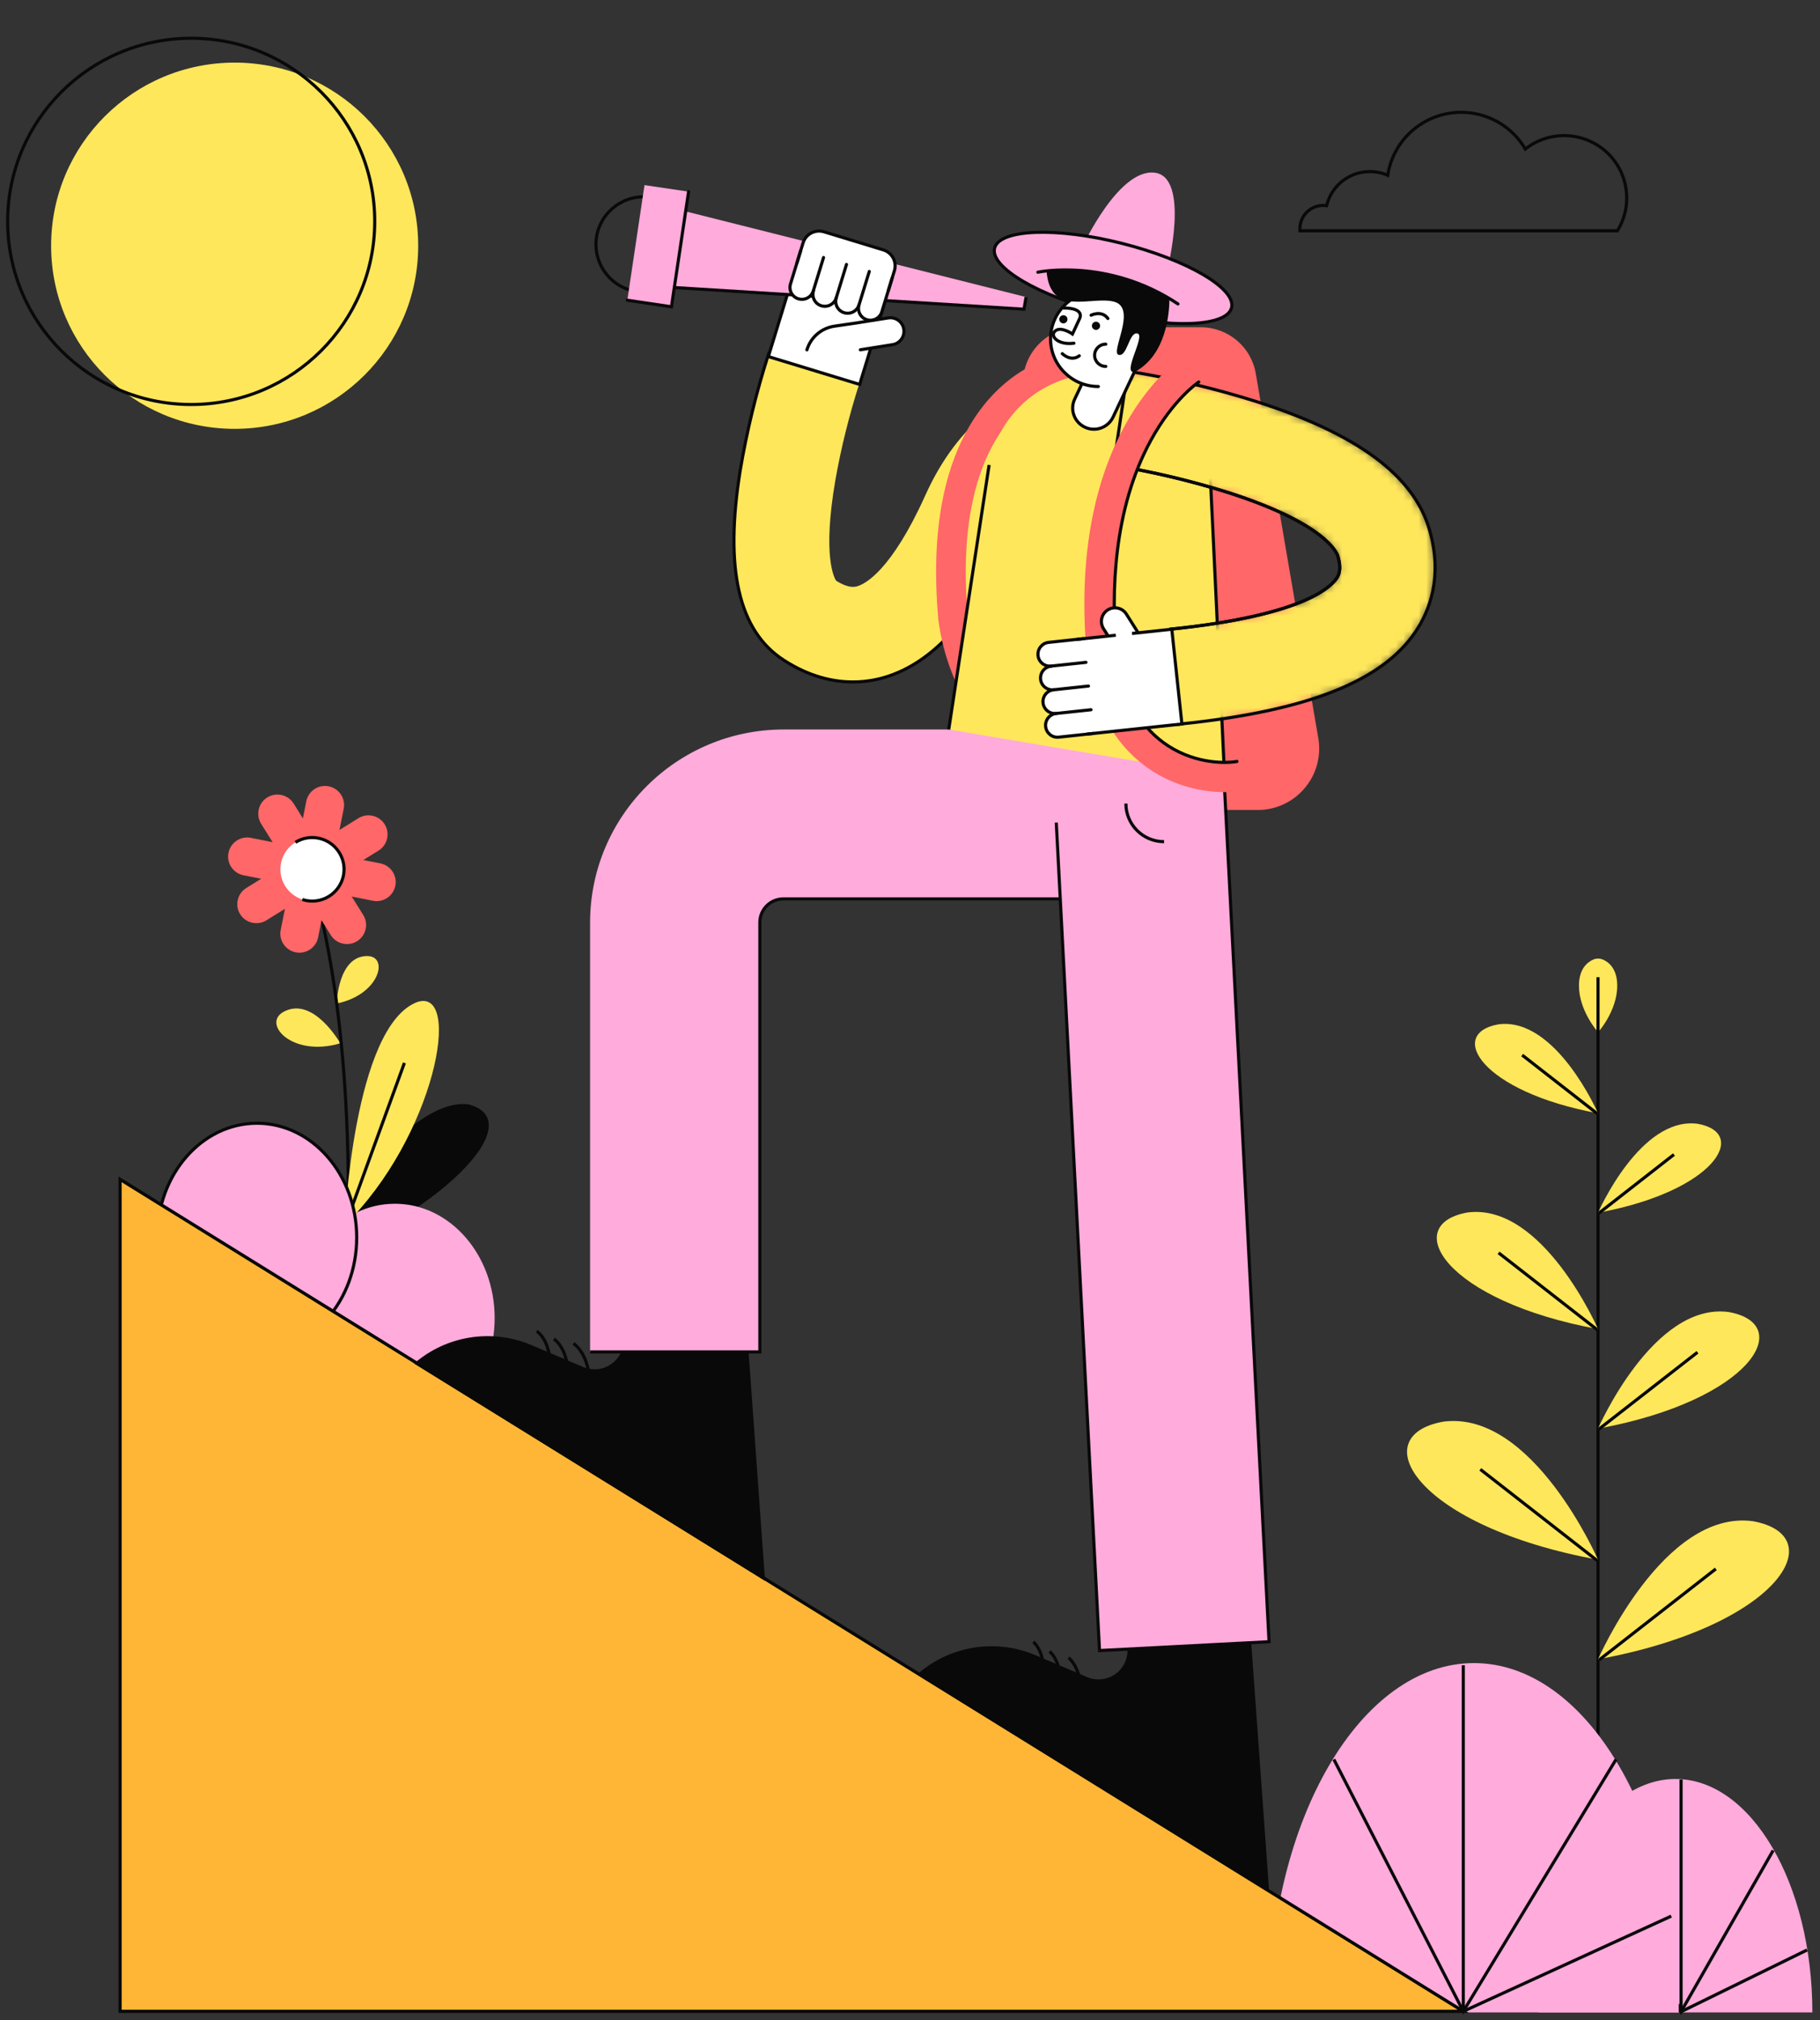 <?xml version="1.0" encoding="UTF-8"?>
<svg xmlns="http://www.w3.org/2000/svg" width="238" height="264" viewBox="0 0 238 264" fill="none">
  <rect x="0" y="0" width="238" height="264" fill="#333333" stroke="none"/>
  <path d="M209.605 125.403C209.203 125.231 208.752 125.231 208.35 125.403C207.611 125.728 206.48 126.579 206.48 128.815C206.48 132.132 208.982 134.903 208.982 134.903C208.982 134.903 211.484 132.141 211.484 128.815C211.484 126.579 210.353 125.728 209.615 125.403H209.605Z" fill="#FFE75B"></path>
  <path d="M208.973 127.707V234.223" stroke="#090909" stroke-width="0.41" stroke-miterlimit="10"></path>
  <path d="M208.973 216.848C208.973 216.848 217.523 197.227 229.226 198.803C239.674 200.696 232.706 212.49 208.973 216.848Z" fill="#FFE75B"></path>
  <path d="M44.028 131.147C44.028 131.147 44.172 124.944 48.016 124.944C50.901 124.944 49.655 130.01 44.028 131.147Z" fill="#FFE75B"></path>
  <path d="M44.498 136.346C44.498 136.346 40.99 130.144 37.108 132.218C34.194 133.766 38.191 138.22 44.498 136.346Z" fill="#FFE75B"></path>
  <path d="M38.737 165.152C38.737 165.152 52.473 143.036 61.311 144.336C70.235 146.802 54.668 160.842 38.737 165.152Z" fill="#090909"></path>
  <path d="M201.209 263C201.209 246.15 209.222 232.493 219.105 232.493C228.987 232.493 237.001 246.141 237.001 263H201.209Z" fill="#FFABDC"></path>
  <path d="M204.41 254.37L219.833 262.904L236.31 254.838" stroke="#090909" stroke-width="0.41" stroke-miterlimit="10"></path>
  <path d="M209.145 240.827L219.832 262.904L231.871 241.831" stroke="#090909" stroke-width="0.41" stroke-miterlimit="10"></path>
  <path d="M219.833 232.56V263" stroke="#090909" stroke-width="0.41" stroke-miterlimit="10"></path>
  <path d="M41.096 116.362C41.096 116.362 45.812 130.746 45.534 158.328" stroke="#090909" stroke-width="0.41" stroke-miterlimit="10"></path>
  <path d="M45.065 160.125C45.065 160.125 46.205 134.139 54.554 130.956C60.574 128.968 56.854 148.599 45.065 160.125Z" fill="#FFE75B"></path>
  <path d="M165.963 263C165.963 237.788 177.954 217.345 192.744 217.345C207.534 217.345 219.526 237.778 219.526 263H165.972H165.963Z" fill="#FFABDC"></path>
  <path d="M45.121 160.211L52.885 138.908" stroke="#090909" stroke-width="0.41" stroke-miterlimit="10"></path>
  <path d="M166.932 250.136L191.355 262.857L218.549 250.413" stroke="#090909" stroke-width="0.41" stroke-miterlimit="10"></path>
  <path d="M51.639 187.191C58.844 187.191 64.685 180.503 64.685 172.253C64.685 164.003 58.844 157.315 51.639 157.315C44.434 157.315 38.594 164.003 38.594 172.253C38.594 180.503 44.434 187.191 51.639 187.191Z" fill="#FFABDC"></path>
  <path d="M33.599 176.669C40.804 176.669 46.645 169.981 46.645 161.731C46.645 153.48 40.804 146.792 33.599 146.792C26.394 146.792 20.554 153.48 20.554 161.731C20.554 169.981 26.394 176.669 33.599 176.669Z" fill="#FFABDC"></path>
  <path d="M33.599 176.669C40.804 176.669 46.645 169.981 46.645 161.731C46.645 153.48 40.804 146.792 33.599 146.792C26.394 146.792 20.554 153.48 20.554 161.731C20.554 169.981 26.394 176.669 33.599 176.669Z" stroke="#090909" stroke-width="0.41" stroke-miterlimit="10"></path>
  <path d="M15.704 154.123L191.355 262.857H15.704V154.123Z" fill="#FFB636"></path>
  <mask id="mask0_1908_2705" style="mask-type:luminance" maskUnits="userSpaceOnUse" x="15" y="154" width="177" height="109">
    <path d="M15.704 154.123L191.355 262.857H15.704V154.123Z" fill="white"></path>
  </mask>
  <g mask="url(#mask0_1908_2705)">
    <path d="M15.704 154.123L191.355 262.857H15.704V154.123Z" fill="#FFB636" stroke="#090909" stroke-width="0.41" stroke-miterlimit="10"></path>
  </g>
  <path d="M15.704 154.123L191.355 262.857H15.704V154.123Z" stroke="#090909" stroke-width="0.41" stroke-miterlimit="10"></path>
  <path d="M111.518 89.143C108.93 89.143 105.834 88.455 102.508 86.314C96.584 82.5 94.715 74.415 96.776 61.56C97.648 56.352 98.904 51.219 100.524 46.192L112.371 50.13C111.058 54.23 110.013 58.416 109.256 62.659C107.483 72.857 109.151 75.619 109.342 75.896C111.01 76.938 111.796 76.709 112.141 76.603C113.09 76.326 116.541 74.635 121.017 64.705C128.868 47.272 144.156 48.543 144.798 48.61L143.591 60.996C143.591 60.996 143.667 60.996 143.715 60.996C142.977 60.958 136.43 60.863 132.414 69.789C127.593 80.503 122.12 86.629 115.697 88.531C114.346 88.933 112.937 89.133 111.518 89.133V89.143Z" fill="#FFE75B"></path>
  <path d="M144.789 48.6L143.581 60.987C143.581 60.987 143.658 60.987 143.706 60.987C142.968 60.949 136.421 60.853 132.405 69.78C127.583 80.493 122.11 86.62 115.688 88.522C114.337 88.923 112.937 89.124 111.528 89.124C108.94 89.124 105.844 88.436 102.518 86.295C96.594 82.481 94.725 74.396 96.786 61.541C97.658 56.332 98.914 51.2 100.534 46.173L112.381 50.111" stroke="#090909" stroke-width="0.41" stroke-miterlimit="10" stroke-linecap="round"></path>
  <path d="M142.585 102.877C139.815 102.877 136.23 101.519 133.076 99.197C129.769 96.779 124.028 91.169 122.695 80.914V80.837C122.111 74.243 122.437 68.384 123.683 63.434C124.708 59.372 126.338 55.893 128.542 53.083C132.415 48.161 136.728 47.014 136.91 46.976L137.859 50.722L137.38 48.859L137.879 50.732C137.744 50.77 134.466 51.697 131.418 55.711C127.277 61.159 125.59 69.713 126.558 80.465C127.718 89.277 132.578 94.027 135.386 96.081C138.454 98.327 141.626 99.235 143.16 98.968L143.841 102.781C143.438 102.848 143.026 102.886 142.604 102.886L142.585 102.877Z" fill="#FF6768"></path>
  <path d="M97.285 168.239L100.045 206.602L54.132 178.188L54.688 177.758C58.886 174.451 64.551 173.696 69.478 175.78L76.274 178.657C78.201 179.469 80.434 178.571 81.249 176.64C81.46 176.143 81.565 175.598 81.546 175.053L81.191 164.378L97.285 168.239Z" fill="#090909"></path>
  <path d="M164.477 105.849H133.775V50.044C133.775 46.03 137.044 42.77 141.07 42.77H157.029C160.586 42.77 163.624 45.322 164.218 48.82L172.395 96.483C173.142 100.85 170.19 104.998 165.81 105.744C165.369 105.82 164.918 105.858 164.468 105.858L164.477 105.849Z" fill="#FF6768"></path>
  <path d="M99.365 176.678H77.165V120.548C77.184 106.633 88.495 95.355 102.451 95.336H142.652V117.471H102.451C100.745 117.471 99.365 118.847 99.365 120.548V176.678Z" fill="#FFABDC"></path>
  <path d="M142.652 95.336V117.471H102.451C100.745 117.471 99.365 118.847 99.365 120.548V176.678H77.165" stroke="#090909" stroke-width="0.41" stroke-miterlimit="10"></path>
  <path d="M163.193 208.772L165.963 247.135L120.04 218.721L120.577 218.291C124.775 214.984 130.45 214.219 135.377 216.303L142.172 219.18C144.099 219.992 146.332 219.094 147.147 217.163C147.358 216.666 147.464 216.121 147.444 215.577L147.09 204.891L163.183 208.762L163.193 208.772Z" fill="#090909"></path>
  <path d="M104.37 33.896L100.475 46.6L112.419 50.241L116.314 37.537L104.37 33.896Z" fill="white"></path>
  <path d="M104.37 33.896L100.475 46.6L112.419 50.241L116.314 37.537L104.37 33.896Z" stroke="#090909" stroke-width="0.41" stroke-miterlimit="10"></path>
  <path d="M133.91 40.41L84.795 37.371L86.607 26.858L134.178 38.823L133.91 40.41Z" fill="#FFABDC"></path>
  <path d="M134.178 38.823L133.91 40.41L84.795 37.371" stroke="#090909" stroke-width="0.41" stroke-miterlimit="10"></path>
  <path d="M112.506 45.714L116.714 45.045C117.682 44.892 118.344 43.984 118.19 43.019C118.037 42.054 117.126 41.394 116.158 41.547L111.941 42.216L109.123 42.627C107.416 42.876 106.017 44.08 105.519 45.724" fill="white"></path>
  <path d="M112.506 45.714L116.714 45.045C117.682 44.892 118.344 43.984 118.19 43.019C118.037 42.054 117.126 41.394 116.158 41.547L111.941 42.216L109.123 42.627C107.416 42.876 106.017 44.08 105.519 45.724" stroke="#090909" stroke-width="0.41" stroke-miterlimit="10" stroke-linecap="round"></path>
  <path d="M115.516 32.669L107.742 30.298C106.592 29.954 105.374 30.595 105.02 31.741L104.713 32.745L104.195 34.427L103.381 37.113C103.122 37.934 103.572 38.804 104.397 39.062C105.221 39.32 106.093 38.871 106.352 38.049C106.352 38.04 106.352 38.03 106.362 38.011C106.112 38.833 106.572 39.712 107.406 39.961C108.24 40.209 109.113 39.75 109.362 38.919C109.074 39.731 109.506 40.62 110.32 40.907C111.135 41.194 112.027 40.764 112.314 39.951C112.324 39.913 112.343 39.875 112.352 39.836C112.036 40.639 112.419 41.538 113.225 41.863C114.03 42.178 114.931 41.796 115.257 40.993C115.285 40.916 115.314 40.84 115.333 40.764L116.167 38.087L116.685 36.396L116.992 35.392C117.346 34.245 116.695 33.032 115.544 32.678C115.544 32.678 115.535 32.678 115.525 32.678L115.516 32.669Z" fill="white"></path>
  <path d="M116.139 38.068L116.656 36.377L116.963 35.373C117.308 34.226 116.666 33.013 115.516 32.659L107.742 30.289C106.592 29.945 105.374 30.585 105.02 31.732L104.713 32.735L104.195 34.417" stroke="#090909" stroke-width="0.41" stroke-miterlimit="10"></path>
  <path d="M107.694 33.653L106.352 38.021C106.103 38.843 105.231 39.301 104.407 39.053C103.582 38.804 103.122 37.934 103.371 37.113L104.713 32.735" stroke="#090909" stroke-width="0.41" stroke-miterlimit="10" stroke-linecap="round"></path>
  <path d="M109.352 38.928C109.103 39.75 108.231 40.209 107.407 39.961C106.582 39.712 106.122 38.842 106.371 38.02" stroke="#090909" stroke-width="0.41" stroke-miterlimit="10" stroke-linecap="round"></path>
  <path d="M112.334 39.836C112.085 40.658 111.212 41.117 110.388 40.869C109.564 40.62 109.104 39.75 109.353 38.928L110.695 34.561" stroke="#090909" stroke-width="0.41" stroke-miterlimit="10" stroke-linecap="round"></path>
  <path d="M116.656 36.377L115.314 40.754C115.065 41.576 114.193 42.035 113.368 41.786C112.544 41.538 112.084 40.668 112.333 39.846L113.675 35.478" stroke="#090909" stroke-width="0.41" stroke-miterlimit="10" stroke-linecap="round"></path>
  <path d="M159.57 92.262L137.4 93.412L143.785 215.705L165.955 214.554L159.57 92.262Z" fill="#FFABDC"></path>
  <path d="M159.57 92.268L165.954 214.554L143.783 215.71L138.128 107.502" stroke="#090909" stroke-width="0.41" stroke-miterlimit="10"></path>
  <path d="M160.135 101.424L124.065 95.336L129.337 60.767C130.622 53.867 136.661 48.849 143.706 48.849C151.508 48.849 157.93 54.956 158.295 62.726L160.145 101.424H160.135Z" fill="#FFE75B"></path>
  <path d="M124.065 95.336L129.347 60.767" stroke="#090909" stroke-width="0.41" stroke-miterlimit="10"></path>
  <path d="M141.55 32.248C141.55 32.248 146.266 22.012 150.982 22.566C155.698 23.121 152.65 35.297 152.65 35.297L141.55 32.258V32.248Z" fill="#FFABDC"></path>
  <path d="M143.706 48.849C151.509 48.849 157.931 54.956 158.295 62.726L160.135 101.424" stroke="#090909" stroke-width="0.41" stroke-miterlimit="10"></path>
  <mask id="mask1_1908_2705" style="mask-type:luminance" maskUnits="userSpaceOnUse" x="145" y="48" width="43" height="47">
    <path d="M154.403 94.609L153.119 82.223C169.768 80.503 173.813 77.005 174.782 75.581C175.012 75.246 175.481 74.539 174.954 72.695C174.829 72.274 173.401 68.461 160.586 64.361C155.688 62.822 150.694 61.646 145.623 60.815L147.463 48.505C153.195 49.422 158.851 50.76 164.391 52.509C177.542 56.715 184.923 62.191 186.945 69.282C188.709 75.428 186.917 79.891 185.105 82.567C180.686 89.085 170.928 92.908 154.394 94.619L154.403 94.609Z" fill="white"></path>
  </mask>
  <g mask="url(#mask1_1908_2705)">
    <path d="M154.403 94.609L153.119 82.223C169.768 80.503 173.813 77.005 174.782 75.581C175.012 75.246 175.481 74.539 174.954 72.695C174.829 72.274 173.401 68.461 160.586 64.361C155.688 62.822 150.694 61.646 145.623 60.815L147.463 48.505C153.195 49.422 158.851 50.76 164.391 52.509C177.542 56.715 184.923 62.191 186.945 69.282C188.709 75.428 186.917 79.891 185.105 82.567C180.686 89.085 170.928 92.908 154.394 94.619L154.403 94.609Z" fill="#FFE75B"></path>
  </g>
  <path d="M154.403 94.609L153.119 82.223C169.768 80.503 173.814 77.005 174.782 75.581C175.012 75.246 175.481 74.539 174.954 72.695C174.829 72.274 173.401 68.461 160.586 64.361C155.688 62.822 150.694 61.646 145.623 60.815L147.463 48.505C153.195 49.422 158.851 50.76 164.391 52.509C177.542 56.715 184.923 62.191 186.945 69.282C188.709 75.428 186.917 79.891 185.105 82.567C180.686 89.085 170.928 92.908 154.394 94.619L154.403 94.609Z" stroke="#090909" stroke-width="0.41" stroke-miterlimit="10"></path>
  <path d="M161.049 40.222C161.681 37.724 155.256 33.955 146.7 31.802C138.143 29.65 130.694 29.929 130.062 32.427C129.43 34.925 135.855 38.694 144.411 40.847C152.968 42.999 160.417 42.719 161.049 40.222Z" fill="#FFABDC"></path>
  <path d="M161.049 40.222C161.681 37.724 155.256 33.955 146.7 31.802C138.143 29.65 130.694 29.929 130.062 32.427C129.43 34.925 135.855 38.694 144.411 40.847C152.968 42.999 160.417 42.719 161.049 40.222Z" stroke="#090909" stroke-width="0.41" stroke-miterlimit="10" stroke-linecap="round"></path>
  <path d="M154.403 94.609L153.119 82.223C169.768 80.503 173.813 77.005 174.782 75.581C175.012 75.246 175.481 74.539 174.954 72.695C174.829 72.274 173.401 68.461 160.586 64.361C155.688 62.822 150.694 61.646 145.623 60.815" stroke="#090909" stroke-width="0.41" stroke-miterlimit="10"></path>
  <path d="M160.097 103.517C156.407 103.507 152.813 102.341 149.832 100.181C145.557 97.046 142.959 92.153 142.106 85.626V85.549C139.537 56.772 154.02 47.071 154.643 46.679L156.752 49.929L155.698 48.304L156.762 49.929C156.762 49.929 153.445 52.146 150.503 57.546C145.547 66.606 145.307 77.559 145.988 85.167C146.697 90.586 148.758 94.59 152.151 97.066C155.755 99.704 159.877 99.847 161.756 99.522L162.436 103.335C161.67 103.469 160.883 103.526 160.107 103.526L160.097 103.517Z" fill="#FF6768"></path>
  <path d="M156.762 49.919C156.762 49.919 153.445 52.137 150.502 57.537C145.547 66.597 145.307 77.55 145.988 85.157C146.697 90.576 148.758 94.581 152.151 97.056C155.755 99.694 159.877 99.837 161.755 99.512" stroke="#090909" stroke-width="0.41" stroke-miterlimit="10" stroke-linecap="round"></path>
  <path d="M149.572 83.858L147.3 80.264C146.783 79.433 145.68 79.184 144.856 79.71C144.032 80.235 143.783 81.325 144.3 82.156L146.572 85.75L148.058 88.168C148.959 89.63 150.617 90.442 152.333 90.261L153.397 90.146" fill="white"></path>
  <path d="M149.572 83.858L147.3 80.264C146.783 79.433 145.68 79.184 144.856 79.71C144.032 80.235 143.783 81.325 144.3 82.156L146.572 85.75L148.058 88.168C148.959 89.63 150.617 90.442 152.333 90.261L153.397 90.146" stroke="#090909" stroke-width="0.41" stroke-miterlimit="10" stroke-linecap="round"></path>
  <path d="M153.234 82.244L139.986 83.658L141.316 96.04L154.564 94.626L153.234 82.244Z" fill="white"></path>
  <path d="M142.719 83.37L141.675 83.485L139.911 83.676L137.122 83.972C136.268 84.097 135.674 84.88 135.799 85.731C135.914 86.543 136.642 87.126 137.457 87.069C136.604 87.164 135.981 87.929 136.077 88.78C136.173 89.63 136.939 90.251 137.792 90.156C136.939 90.27 136.345 91.064 136.46 91.914C136.575 92.727 137.304 93.31 138.128 93.252C137.275 93.348 136.652 94.113 136.748 94.963C136.844 95.814 137.61 96.435 138.463 96.339L141.262 96.043L143.017 95.852L144.061 95.737" fill="white"></path>
  <path d="M142.009 86.562L137.456 87.05C136.603 87.136 135.827 86.524 135.741 85.664C135.654 84.813 136.268 84.039 137.13 83.953L141.683 83.466" stroke="#090909" stroke-width="0.41" stroke-miterlimit="10" stroke-linecap="round"></path>
  <path d="M137.792 90.146C136.939 90.242 136.163 89.621 136.076 88.77C135.99 87.919 136.604 87.145 137.466 87.059" stroke="#090909" stroke-width="0.41" stroke-miterlimit="10" stroke-linecap="round"></path>
  <path d="M138.118 93.243C137.265 93.329 136.489 92.717 136.402 91.857C136.306 91.006 136.929 90.232 137.783 90.146L142.336 89.659" stroke="#090909" stroke-width="0.41" stroke-miterlimit="10" stroke-linecap="round"></path>
  <path d="M143.006 95.852L138.453 96.339C137.6 96.435 136.833 95.814 136.737 94.963C136.641 94.103 137.265 93.329 138.118 93.243L142.671 92.755" stroke="#090909" stroke-width="0.41" stroke-miterlimit="10" stroke-linecap="round"></path>
  <path d="M148.03 82.787L153.235 82.233L154.557 94.619L142.145 95.938" stroke="#090909" stroke-width="0.41" stroke-miterlimit="10"></path>
  <path d="M140.812 83.561L145.911 83.016" stroke="#090909" stroke-width="0.41" stroke-miterlimit="10"></path>
  <path d="M143.725 45.389L148.748 47.75L145.556 54.507C144.904 55.893 143.246 56.485 141.866 55.826C140.476 55.176 139.881 53.523 140.543 52.146L143.735 45.389H143.725Z" fill="white"></path>
  <path d="M143.725 45.389L148.748 47.75L145.556 54.507C144.904 55.893 143.246 56.485 141.866 55.826C140.476 55.176 139.881 53.523 140.543 52.146L143.735 45.389H143.725Z" stroke="#090909" stroke-width="0.41" stroke-miterlimit="10"></path>
  <path d="M143.63 50.502C147.076 50.502 149.87 47.717 149.87 44.281C149.87 40.844 147.076 38.059 143.63 38.059C140.183 38.059 137.39 40.844 137.39 44.281C137.39 47.717 140.183 50.502 143.63 50.502Z" fill="white"></path>
  <path d="M143.63 50.512C140.179 50.512 137.38 47.721 137.38 44.29C137.38 40.85 140.179 38.059 143.62 38.059C147.071 38.059 149.87 40.85 149.87 44.281C149.87 45.829 149.294 47.33 148.25 48.476" stroke="#090909" stroke-width="0.41" stroke-miterlimit="10" stroke-linecap="round"></path>
  <path d="M144.598 47.884C143.792 47.884 143.141 47.234 143.141 46.431C143.141 45.628 143.792 44.978 144.598 44.978" stroke="#090909" stroke-width="0.41" stroke-miterlimit="10" stroke-linecap="round"></path>
  <path d="M138.914 46.221C138.914 46.221 140.026 47.33 141.138 46.498" stroke="#090909" stroke-width="0.41" stroke-miterlimit="10" stroke-linecap="round"></path>
  <path d="M136.853 35.402C137.333 41.519 142.71 38.623 145.701 39.435C148.749 40.267 145.145 46.077 146.285 46.374C147.426 46.67 147.637 43.315 148.749 43.583C149.861 43.85 146.525 49.117 148.471 48.562C152.535 46.307 152.909 40.945 152.928 39.024C148.097 36.128 142.451 34.857 136.844 35.392L136.853 35.402Z" fill="#090909"></path>
  <path d="M135.722 35.574C135.722 35.574 144.876 33.634 154.039 39.722" stroke="#090909" stroke-width="0.41" stroke-miterlimit="10" stroke-linecap="round"></path>
  <path d="M83.213 38.097C79.81 37.562 77.481 34.379 78.008 30.986C78.535 27.603 81.708 25.281 85.101 25.787" stroke="#090909" stroke-width="0.41" stroke-miterlimit="10" stroke-linecap="round"></path>
  <path d="M84.281 24.191L82.033 39.24L87.797 40.096L90.045 25.047L84.281 24.191Z" fill="#FFABDC"></path>
  <path d="M90.047 25.042L87.805 40.094L82.034 39.234" stroke="#090909" stroke-width="0.41" stroke-miterlimit="10" stroke-linecap="round"></path>
  <path d="M139.738 216.656C139.738 216.656 142.786 218.874 140.572 226.061" stroke="#090909" stroke-width="0.41" stroke-miterlimit="10"></path>
  <path d="M137.245 215.825C137.245 215.825 139.891 217.746 137.964 223.987" stroke="#090909" stroke-width="0.41" stroke-miterlimit="10"></path>
  <path d="M135.118 214.583C135.118 214.583 137.629 216.408 135.808 222.334" stroke="#090909" stroke-width="0.41" stroke-miterlimit="10"></path>
  <path d="M74.988 175.579C74.988 175.579 78.247 177.481 76.752 184.859" stroke="#090909" stroke-width="0.41" stroke-miterlimit="10"></path>
  <path d="M72.43 174.996C72.43 174.996 75.257 176.659 73.963 183.043" stroke="#090909" stroke-width="0.41" stroke-miterlimit="10"></path>
  <path d="M70.186 173.974C70.186 173.974 72.87 175.541 71.634 181.619" stroke="#090909" stroke-width="0.41" stroke-miterlimit="10"></path>
  <path d="M30.686 56.046C43.942 56.046 54.688 45.331 54.688 32.114C54.688 18.897 43.942 8.183 30.686 8.183C17.43 8.183 6.685 18.897 6.685 32.114C6.685 45.331 17.43 56.046 30.686 56.046Z" fill="#FFE75B"></path>
  <path d="M25.002 52.863C38.257 52.863 49.003 42.149 49.003 28.931C49.003 15.714 38.257 5 25.002 5C11.746 5 1 15.714 1 28.931C1 42.149 11.746 52.863 25.002 52.863Z" stroke="#090909" stroke-width="0.41" stroke-miterlimit="10" stroke-linecap="round"></path>
  <path d="M152.228 109.997C149.468 109.997 147.234 107.77 147.234 105.017" stroke="#090909" stroke-width="0.41" stroke-miterlimit="10"></path>
  <path d="M49.751 112.835L47.508 112.396L49.454 111.192C50.642 110.494 51.035 108.965 50.336 107.78C49.636 106.594 48.102 106.203 46.914 106.9C46.875 106.919 46.847 106.939 46.808 106.967L44.393 108.468L44.949 105.687C45.217 104.339 44.335 103.03 42.984 102.762C41.632 102.494 40.319 103.374 40.05 104.721L39.61 106.958L38.402 105.017C37.673 103.851 36.13 103.488 34.951 104.215C33.782 104.941 33.417 106.48 34.146 107.655L35.651 110.064L32.881 109.509C31.539 109.204 30.197 110.045 29.89 111.392C29.583 112.73 30.427 114.068 31.778 114.374C31.817 114.384 31.865 114.393 31.913 114.403L34.156 114.842L32.21 116.047C31.04 116.773 30.676 118.312 31.404 119.478C32.133 120.644 33.676 120.997 34.846 120.271L37.261 118.77L36.705 121.533C36.437 122.88 37.319 124.189 38.67 124.457C40.022 124.725 41.335 123.845 41.603 122.498L42.044 120.261L43.252 122.202C43.98 123.368 45.524 123.731 46.693 123.004C47.863 122.278 48.227 120.739 47.498 119.573L45.993 117.165L48.764 117.719C50.115 117.987 51.428 117.108 51.697 115.76C51.965 114.422 51.093 113.113 49.751 112.835Z" fill="#FF6768"></path>
  <path d="M40.827 117.757C43.125 117.757 44.987 115.9 44.987 113.609C44.987 111.319 43.125 109.462 40.827 109.462C38.53 109.462 36.667 111.319 36.667 113.609C36.667 115.9 38.53 117.757 40.827 117.757Z" fill="white"></path>
  <path d="M38.632 110.083C40.587 108.869 43.147 109.471 44.364 111.421C45.581 113.371 44.977 115.922 43.022 117.136C41.977 117.786 40.702 117.939 39.533 117.557" stroke="#090909" stroke-width="0.41" stroke-miterlimit="10"></path>
  <path d="M209.116 216.934L224.376 205.035" stroke="#090909" stroke-width="0.41" stroke-miterlimit="10"></path>
  <path d="M208.973 186.704C208.973 186.704 216.19 170.131 226.073 171.469C234.891 173.066 229.016 183.024 208.973 186.704Z" fill="#FFE75B"></path>
  <path d="M209.088 186.771L221.98 176.726" stroke="#090909" stroke-width="0.41" stroke-miterlimit="10"></path>
  <path d="M208.973 158.491C208.973 158.491 214.484 145.846 222.018 146.869C228.757 148.083 224.271 155.681 208.973 158.491Z" fill="#FFE75B"></path>
  <path d="M209.068 158.557L218.903 150.883" stroke="#090909" stroke-width="0.41" stroke-miterlimit="10"></path>
  <path d="M208.972 203.84C208.972 203.84 200.422 184.219 188.718 185.796C178.27 187.688 185.239 199.482 208.972 203.84Z" fill="#FFE75B"></path>
  <path d="M208.838 203.926L193.578 192.027" stroke="#090909" stroke-width="0.41" stroke-miterlimit="10"></path>
  <path d="M208.972 173.696C208.972 173.696 201.755 157.124 191.872 158.462C183.054 160.058 188.929 170.017 208.972 173.696Z" fill="#FFE75B"></path>
  <path d="M208.857 173.773L195.965 163.728" stroke="#090909" stroke-width="0.41" stroke-miterlimit="10"></path>
  <path d="M208.973 145.493C208.973 145.493 203.461 132.848 195.927 133.871C189.189 135.085 193.675 142.683 208.973 145.493Z" fill="#FFE75B"></path>
  <path d="M208.886 145.55L199.052 137.885" stroke="#090909" stroke-width="0.41" stroke-miterlimit="10"></path>
  <path d="M174.427 229.932L191.354 262.857L211.33 229.932" stroke="#090909" stroke-width="0.41" stroke-miterlimit="10"></path>
  <path d="M191.354 217.622V263" stroke="#090909" stroke-width="0.41" stroke-miterlimit="10"></path>
  <path d="M204.535 17.721C202.694 17.721 200.902 18.342 199.464 19.479C196.761 14.863 190.809 13.305 186.179 16C183.639 17.472 181.913 20.015 181.472 22.91C180.734 22.585 179.948 22.423 179.143 22.423C176.45 22.423 174.101 24.268 173.478 26.886C173.335 26.867 173.181 26.848 173.037 26.848C171.35 26.848 169.989 28.215 169.989 29.887V30.164H211.503C213.88 26.332 212.682 21.295 208.838 18.935C207.544 18.141 206.059 17.721 204.535 17.721Z" stroke="#090909" stroke-width="0.41" stroke-miterlimit="10" stroke-linecap="round"></path>
  <path d="M140.438 44.854C138.3 45.131 137.236 43.879 137.993 43.248C138.751 42.608 140.246 43.65 140.246 43.65L141.176 41.643C141.176 41.643 141.981 40.228 138.99 40.247" stroke="#090909" stroke-width="0.41" stroke-miterlimit="10" stroke-linecap="round"></path>
  <path d="M143.323 43.115C143.619 43.115 143.86 42.875 143.86 42.579C143.86 42.284 143.619 42.044 143.323 42.044C143.026 42.044 142.786 42.284 142.786 42.579C142.786 42.875 143.026 43.115 143.323 43.115Z" fill="#090909"></path>
  <path d="M139.057 42.264C139.354 42.264 139.594 42.024 139.594 41.729C139.594 41.433 139.354 41.194 139.057 41.194C138.761 41.194 138.521 41.433 138.521 41.729C138.521 42.024 138.761 42.264 139.057 42.264Z" fill="#090909"></path>
  <path d="M142.681 41.194C142.681 41.194 144.07 40.496 144.876 41.624" stroke="#090909" stroke-width="0.41" stroke-miterlimit="10" stroke-linecap="round"></path>
</svg>
